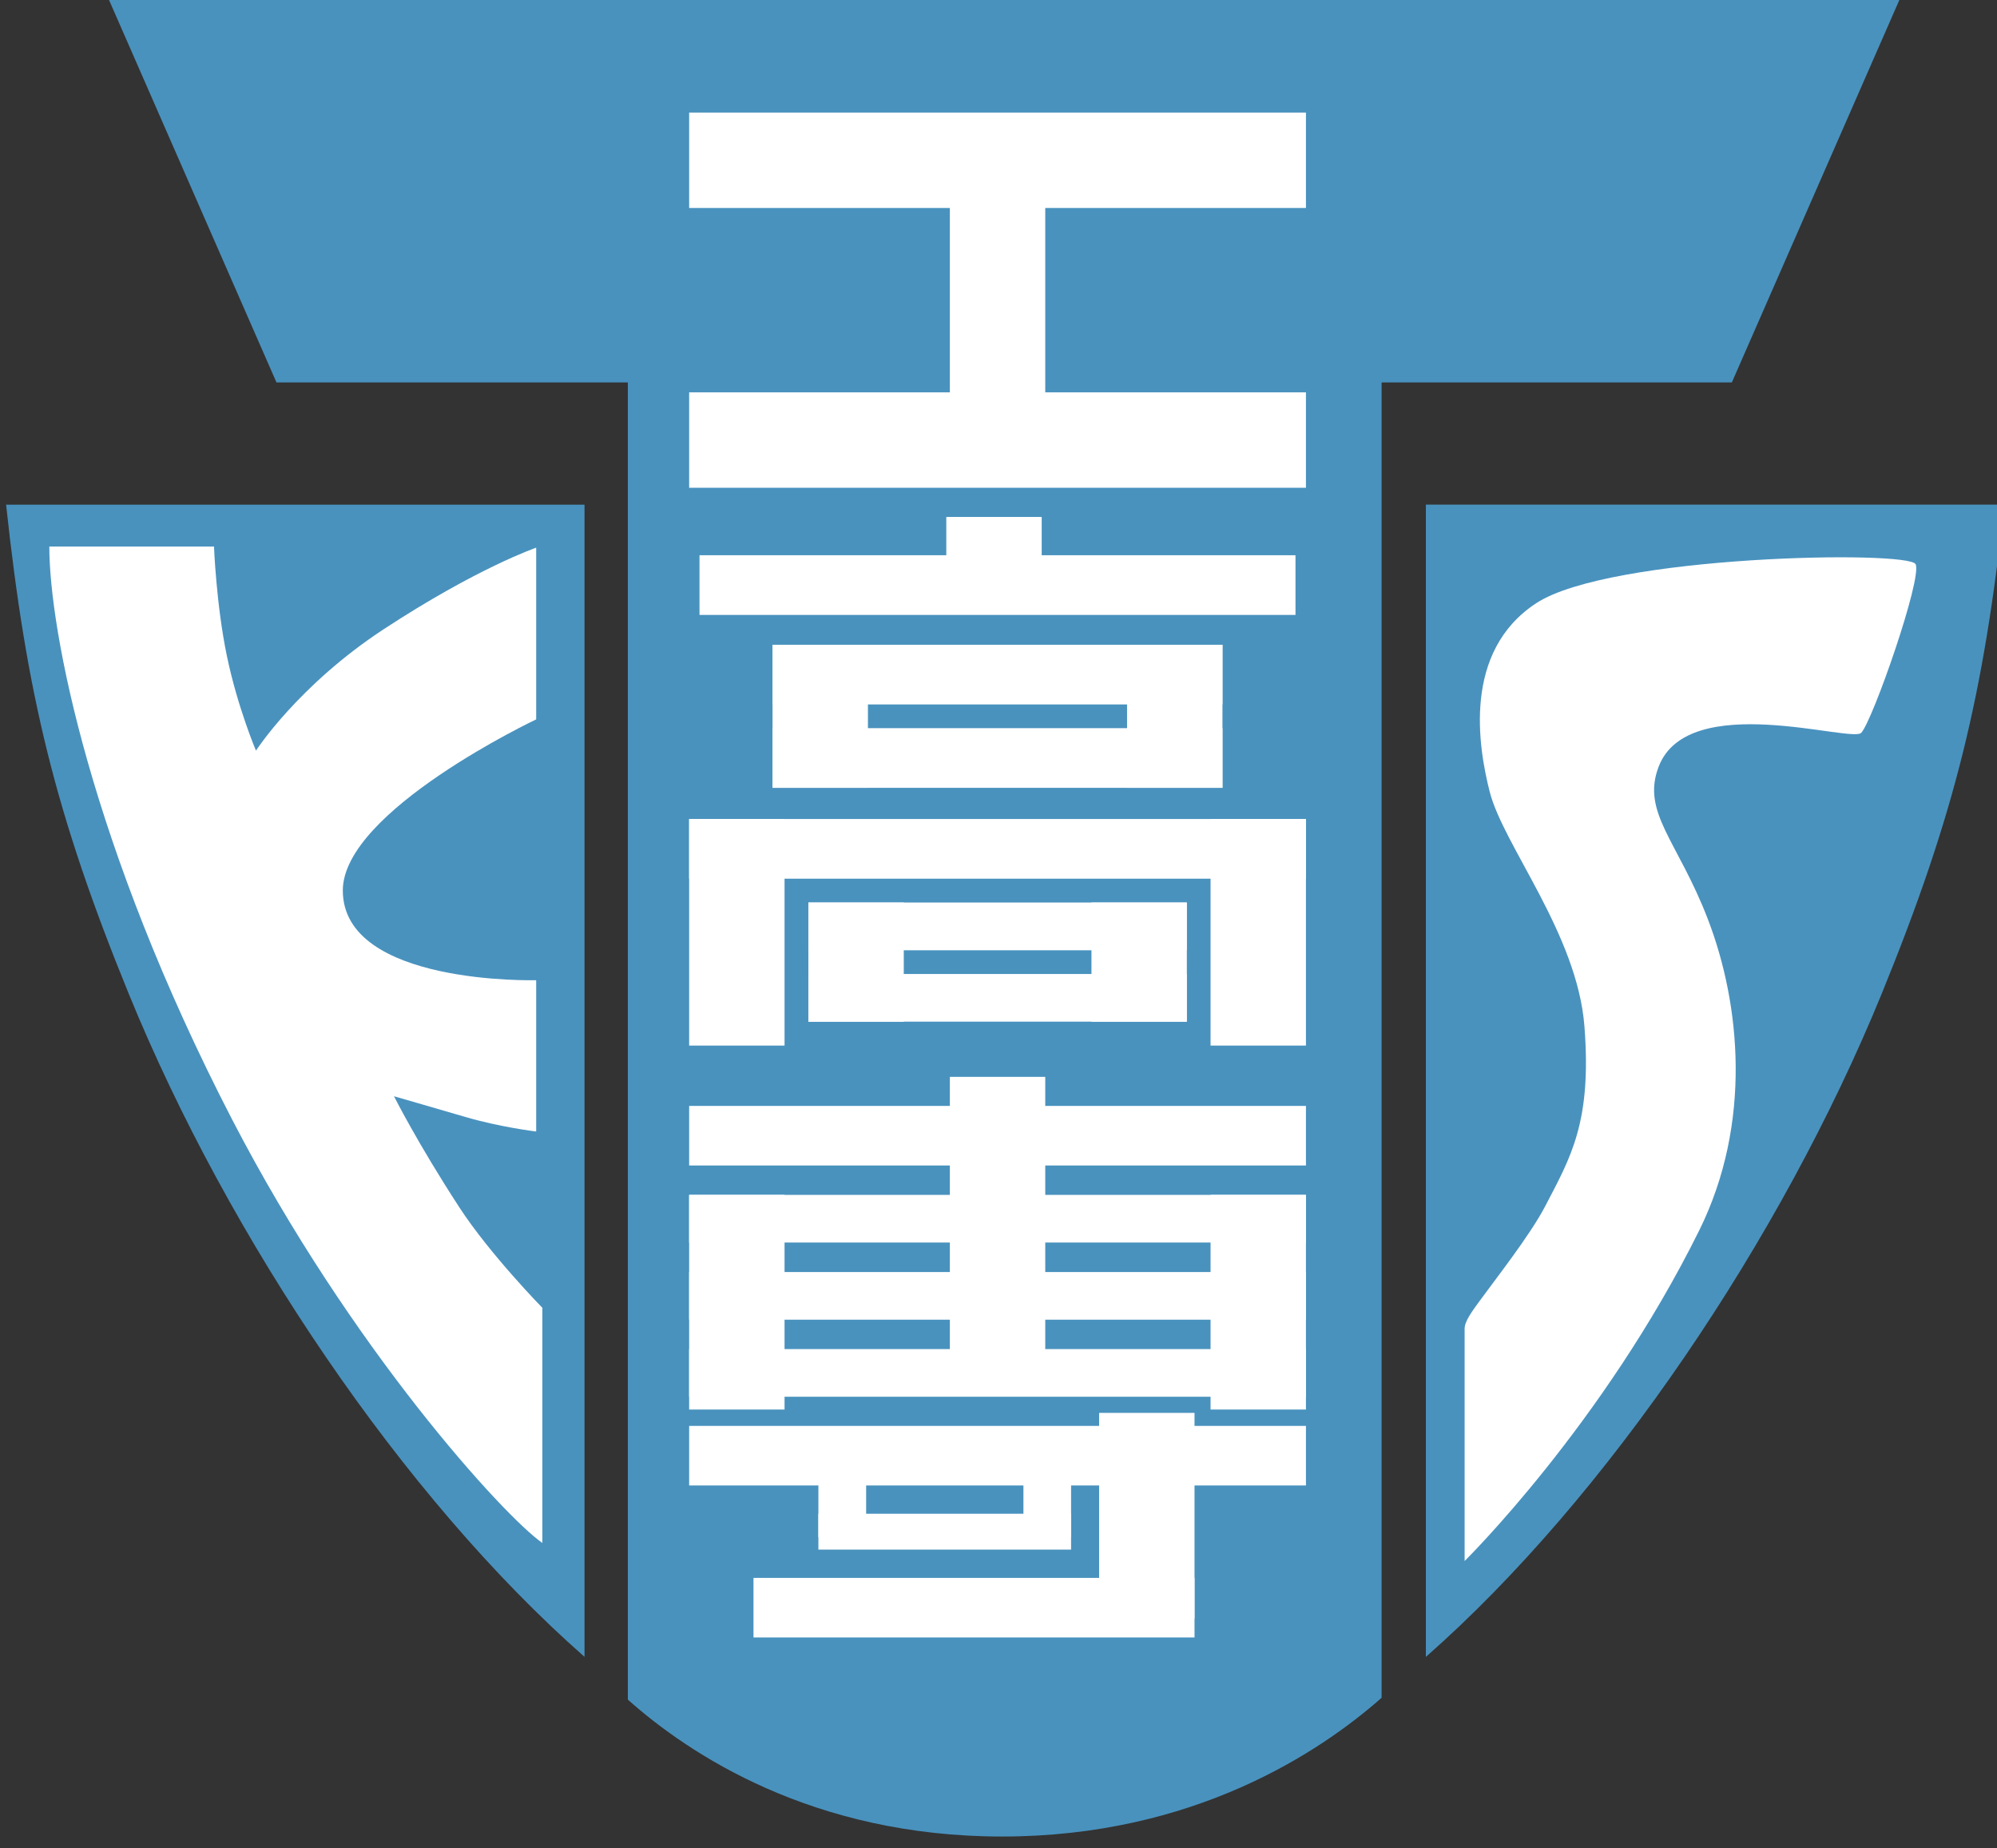 <?xml version="1.0" encoding="UTF-8" standalone="no"?>
<!-- Created with Inkscape (http://www.inkscape.org/) -->

<svg
   width="17.94mm"
   height="16.599mm"
   viewBox="0 0 17.94 16.599"
   version="1.1"
   id="svg5"
   inkscape:version="1.1 (c68e22c387, 2021-05-23)"
   sodipodi:docname="東京高専.svg"
   xmlns:inkscape="http://www.inkscape.org/namespaces/inkscape"
   xmlns:sodipodi="http://sodipodi.sourceforge.net/DTD/sodipodi-0.dtd"
   xmlns="http://www.w3.org/2000/svg"
   xmlns:svg="http://www.w3.org/2000/svg">
  <rect x="0" y="0" width="17.94" height="16.599" fill="#333333" stroke="none"/>
  <sodipodi:namedview
     id="namedview7"
     pagecolor="#ffffff"
     bordercolor="#666666"
     borderopacity="1.0"
     inkscape:pageshadow="2"
     inkscape:pageopacity="0.0"
     inkscape:pagecheckerboard="0"
     inkscape:document-units="mm"
     showgrid="false"
     fit-margin-top="0"
     fit-margin-left="0"
     fit-margin-right="0"
     fit-margin-bottom="0"
     inkscape:zoom="4.394379"
     inkscape:cx="39.823602"
     inkscape:cy="36.523932"
     inkscape:window-width="1920"
     inkscape:window-height="1057"
     inkscape:window-x="-8"
     inkscape:window-y="-8"
     inkscape:window-maximized="1"
     inkscape:current-layer="layer1" />
  <defs
     id="defs2">
    <clipPath
       clipPathUnits="userSpaceOnUse"
       id="clipPath840">
      <path
         d="m 136.745,841.89 -77.738,-553.137 981.494,-137.94 91.96,654.33 -261.468,36.747 z"
         id="path838" />
    </clipPath>
    <clipPath
       clipPathUnits="userSpaceOnUse"
       id="clipPath852">
      <path
         d="M 0,0 H 1190.552 V 841.89 H 0 Z"
         id="path850" />
    </clipPath>
    <clipPath
       clipPathUnits="userSpaceOnUse"
       id="clipPath1158">
      <path
         d="m 1132.705,783.649 v -20.907 h -65.602 v -11.52 h 65.602 v -20.908 h 10.346 v 53.335 z m -27.627,-63.681 h -1.199 c -13.881,0 -22.049,-0.101 -29.309,-7.361 v 0 c -5.226,-5.226 -8.106,-11.84 -8.106,-19.946 v 0 c 0,-8.108 2.88,-14.827 8.106,-20.054 v 0 c 7.467,-7.467 15.893,-7.253 30.508,-7.253 v 0 c 14.613,0 23.041,-0.214 30.507,7.253 v 0 c 5.226,5.227 8.106,11.946 8.106,20.054 v 0 c 0,8.106 -2.88,14.72 -8.106,19.946 v 0 c -7.26,7.261 -15.429,7.361 -29.308,7.361 v 0 z m -23.574,-38.614 c -2.88,2.667 -4.694,6.826 -4.694,11.307 v 0 c 0,4.48 1.814,8.64 4.694,11.305 v 0 c 4.054,3.735 8.32,4.482 23.574,4.482 v 0 c 15.253,0 19.52,-0.747 23.573,-4.482 v 0 c 2.88,-2.665 4.694,-6.825 4.694,-11.305 v 0 c 0,-4.481 -1.814,-8.64 -4.694,-11.307 v 0 c -4.053,-3.733 -8.32,-4.481 -23.573,-4.481 v 0 c -15.254,0 -19.52,0.748 -23.574,4.481 m -14.401,-33.067 v -11.52 h 22.082 l 15.36,-12.801 -37.442,-21.333 v -13.547 l 46.188,27.201 29.76,-24.641 v 14.08 l -38.187,31.041 h 38.187 v 11.52 z m 31.254,-83.521 h -31.254 v -11.52 h 31.254 l 44.694,-22.719 v 12.585 l -33.386,15.894 33.386,15.894 v 12.587 z m 6.721,-41.919 h -1.199 c -13.881,0 -22.049,-0.1 -29.309,-7.361 v 0 c -5.226,-5.227 -8.106,-11.841 -8.106,-19.947 v 0 c 0,-8.106 2.88,-14.827 8.106,-20.054 v 0 c 7.467,-7.466 15.893,-7.253 30.508,-7.253 v 0 c 14.613,0 23.041,-0.213 30.507,7.253 v 0 c 5.226,5.227 8.106,11.948 8.106,20.054 v 0 c 0,8.106 -2.88,14.72 -8.106,19.947 v 0 c -7.26,7.261 -15.429,7.361 -29.309,7.361 v 0 z m -23.574,-38.615 c -2.88,2.667 -4.694,6.828 -4.694,11.307 v 0 c 0,4.479 1.814,8.64 4.694,11.308 v 0 c 4.054,3.732 8.32,4.479 23.574,4.479 v 0 c 15.253,0 19.52,-0.747 23.573,-4.479 v 0 c 2.88,-2.668 4.694,-6.829 4.694,-11.308 v 0 c 0,-4.479 -1.814,-8.64 -4.694,-11.307 v 0 c -4.053,-3.733 -8.32,-4.48 -23.573,-4.48 v 0 c -15.254,0 -19.52,0.747 -23.574,4.48 m -14.401,-48.745 v -11.52 h 22.082 l 15.36,-12.799 -37.442,-21.335 v -13.548 l 46.188,27.202 29.76,-24.64 v 14.079 l -38.187,31.041 h 38.187 v 11.52 z m 37.975,-67.413 h -1.199 c -13.881,0 -22.049,-0.1 -29.309,-7.36 v 0 c -5.226,-5.228 -8.106,-11.841 -8.106,-19.947 v 0 c 0,-8.107 2.88,-14.828 8.106,-20.054 v 0 c 7.467,-7.466 15.893,-7.254 30.508,-7.254 v 0 c 14.613,0 23.041,-0.212 30.507,7.254 v 0 c 5.226,5.226 8.106,11.947 8.106,20.054 v 0 c 0,8.106 -2.88,14.719 -8.106,19.947 v 0 c -7.26,7.26 -15.429,7.36 -29.308,7.36 v 0 z m -23.574,-38.615 c -2.88,2.668 -4.694,6.828 -4.694,11.308 v 0 c 0,4.48 1.814,8.639 4.694,11.307 v 0 c 4.054,3.733 8.32,4.48 23.574,4.48 v 0 c 15.253,0 19.52,-0.747 23.573,-4.48 v 0 c 2.88,-2.668 4.694,-6.827 4.694,-11.307 v 0 c 0,-4.48 -1.814,-8.64 -4.694,-11.308 v 0 c -4.053,-3.733 -8.32,-4.479 -23.573,-4.479 v 0 c -15.254,0 -19.52,0.746 -23.574,4.479 m -15.04,-53.227 c 0,-15.893 8.321,-27.307 22.294,-27.307 v 0 c 6.507,0 11.946,2.026 15.573,6.187 v 0 c 2.88,3.201 4.587,7.146 5.654,14.186 v 0 l 1.279,8.641 c 0.534,3.521 1.814,6.613 3.521,8.534 v 0 c 1.814,2.026 4.267,2.88 7.039,2.88 v 0 c 6.721,0 11.841,-4.907 11.841,-13.867 v 0 c 0,-6.4 -1.387,-11.841 -5.867,-16.534 v 0 l 7.254,-7.362 c 6.08,6.508 8.639,13.549 8.639,23.575 v 0 c 0,15.787 -9.066,25.386 -22.293,25.386 v 0 c -6.187,0 -10.987,-1.812 -14.507,-5.545 v 0 c -3.093,-3.307 -5.226,-8.214 -6.08,-14.4 v 0 l -1.28,-8.96 c -0.639,-4.48 -1.387,-6.402 -3.2,-8.32 v 0 c -1.813,-2.027 -4.587,-2.987 -7.893,-2.987 v 0 c -7.361,0 -11.628,5.759 -11.628,15.68 v 0 c 0,7.786 1.708,13.866 7.254,19.413 v 0 l -7.573,7.68 c -7.36,-7.252 -10.027,-15.467 -10.027,-26.88 m 0.639,-42.774 v -48.534 h 10.347 v 37.014 h 22.828 v -31.575 h 10.239 v 31.575 h 22.188 v -37.014 h 10.346 v 48.534 z m 0,-64.32 v -11.52 h 53.442 l -53.442,-35.096 v -10.558 h 75.948 v 11.52 h -53.334 l 53.334,35.092 v 10.562 z"
         id="path1156" />
    </clipPath>
    <clipPath
       clipPathUnits="userSpaceOnUse"
       id="clipPath1222">
      <path
         d="M 170.078,168.106 H 425.196 V 305.292 H 170.078 Z"
         id="path1220" />
    </clipPath>
    <clipPath
       clipPathUnits="userSpaceOnUse"
       id="clipPath1238">
      <path
         d="M 170.078,168.106 H 425.196 V 305.292 H 170.078 Z"
         id="path1236" />
    </clipPath>
    <clipPath
       clipPathUnits="userSpaceOnUse"
       id="clipPath1274">
      <path
         d="M 170.078,168.106 H 425.196 V 305.292 H 170.078 Z"
         id="path1272" />
    </clipPath>
    <clipPath
       clipPathUnits="userSpaceOnUse"
       id="clipPath1298">
      <path
         d="M 170.078,168.106 H 425.196 V 305.292 H 170.078 Z"
         id="path1296" />
    </clipPath>
    <clipPath
       clipPathUnits="userSpaceOnUse"
       id="clipPath1330">
      <path
         d="M 170.078,168.106 H 425.196 V 305.292 H 170.078 Z"
         id="path1328" />
    </clipPath>
    <clipPath
       clipPathUnits="userSpaceOnUse"
       id="clipPath1888">
      <path
         d="M 0,0 H 1190.551 V 841.89 H 0 Z"
         id="path1886" />
    </clipPath>
    <clipPath
       clipPathUnits="userSpaceOnUse"
       id="clipPath1916">
      <path
         d="M 0,0 H 1190.551 V 841.89 H 0 Z"
         id="path1914" />
    </clipPath>
    <clipPath
       clipPathUnits="userSpaceOnUse"
       id="clipPath1936">
      <path
         d="M 0,0 H 1190.551 V 841.89 H 0 Z"
         id="path1934" />
    </clipPath>
    <clipPath
       clipPathUnits="userSpaceOnUse"
       id="clipPath2004">
      <path
         d="M 0,0 H 1190.551 V 841.89 H 0 Z"
         id="path2002" />
    </clipPath>
    <clipPath
       clipPathUnits="userSpaceOnUse"
       id="clipPath2030">
      <path
         d="M 0,0 H 1190.551 V 841.89 H 0 Z"
         id="path2028" />
    </clipPath>
  </defs>
  <g
     inkscape:label="レイヤー 1"
     inkscape:groupmode="layer"
     id="layer1"
     transform="translate(80.599,-62.417)">
    <g
       id="g1930"
       transform="matrix(0.353,0,0,-0.353,-166.361,244.804)">
      <g
         id="g1932"
         clip-path="url(#clipPath1936)">
        <g
           id="g1938"
           transform="translate(246.232,491.383)">
          <path
             d="M 0,0 C 2.54,-6.214 6.971,-12.797 11.595,-16.862 V 12.453 H -3.125 C -2.605,7.641 -1.878,4.597 0,0"
             style="fill:#4992be;fill-opacity:1;fill-rule:nonzero;stroke:none"
             id="path1940" />
        </g>
        <g
           id="g1942"
           transform="translate(293.959,503.837)">
          <path
             d="m 0,0 h -14.72 v -29.317 c 4.625,4.067 9.055,10.65 11.596,16.863 C -1.246,-7.857 -0.521,-4.812 0,0"
             style="fill:#4992be;fill-opacity:1;fill-rule:nonzero;stroke:none"
             id="path1944" />
        </g>
        <g
           id="g1946"
           transform="translate(245.585,517.001)">
          <path
             d="m 0,0 4.403,-10.055 h 8.942 v -33.514 c 1.552,-1.382 4.703,-3.483 9.523,-3.483 4.876,0 8.094,2.15 9.659,3.53 v 33.467 H 41.44 L 45.845,0 Z"
             style="fill:#4992be;fill-opacity:1;fill-rule:nonzero;stroke:none"
             id="path1948" />
        </g>
      </g>
    </g>
    <path
       d="m -74.408,69.773 h 5.541 v 0.536 h -5.541 z"
       style="fill:#ffffff;fill-opacity:1;fill-rule:nonzero;stroke:none;stroke-width:0.353"
       id="path1950" />
    <path
       d="m -73.659,68.208 h 4.042 v 0.536 h -4.042 z"
       style="fill:#ffffff;fill-opacity:1;fill-rule:nonzero;stroke:none;stroke-width:0.353"
       id="path1952" />
    <path
       d="m -73.659,68.957 h 4.042 v 0.536 h -4.042 z"
       style="fill:#ffffff;fill-opacity:1;fill-rule:nonzero;stroke:none;stroke-width:0.353"
       id="path1954" />
    <path
       d="m -73.337,70.523 h 3.399 v 0.429 h -3.399 z"
       style="fill:#ffffff;fill-opacity:1;fill-rule:nonzero;stroke:none;stroke-width:0.353"
       id="path1956" />
    <path
       d="m -73.337,71.165 h 3.399 v 0.428 h -3.399 z"
       style="fill:#ffffff;fill-opacity:1;fill-rule:nonzero;stroke:none;stroke-width:0.353"
       id="path1958" />
    <path
       d="m -74.408,72.35 h 5.541 v 0.535 h -5.541 z"
       style="fill:#ffffff;fill-opacity:1;fill-rule:nonzero;stroke:none;stroke-width:0.353"
       id="path1960" />
    <path
       d="m -74.408,73.149 h 5.541 v 0.428 h -5.541 z"
       style="fill:#ffffff;fill-opacity:1;fill-rule:nonzero;stroke:none;stroke-width:0.353"
       id="path1962" />
    <path
       d="m -74.408,75.224 h 5.541 v 0.535 h -5.541 z"
       style="fill:#ffffff;fill-opacity:1;fill-rule:nonzero;stroke:none;stroke-width:0.353"
       id="path1964" />
    <path
       d="m -73.83,76.589 h 3.962 v 0.535 h -3.962 z"
       style="fill:#ffffff;fill-opacity:1;fill-rule:nonzero;stroke:none;stroke-width:0.353"
       id="path1966" />
    <path
       d="m -74.408,74.534 h 5.541 v 0.428 h -5.541 z"
       style="fill:#ffffff;fill-opacity:1;fill-rule:nonzero;stroke:none;stroke-width:0.353"
       id="path1968" />
    <path
       d="m -74.408,73.842 h 5.541 v 0.428 h -5.541 z"
       style="fill:#ffffff;fill-opacity:1;fill-rule:nonzero;stroke:none;stroke-width:0.353"
       id="path1970" />
    <path
       d="m -72.066,72.089 h 0.857 v 2.81 h -0.857 z"
       style="fill:#ffffff;fill-opacity:1;fill-rule:nonzero;stroke:none;stroke-width:0.353"
       id="path1972" />
    <path
       d="m -74.315,67.404 h 5.354 v 0.536 h -5.354 z"
       style="fill:#ffffff;fill-opacity:1;fill-rule:nonzero;stroke:none;stroke-width:0.353"
       id="path1974" />
    <path
       d="m -72.098,67.06 h 0.857 v 0.643 h -0.857 z"
       style="fill:#ffffff;fill-opacity:1;fill-rule:nonzero;stroke:none;stroke-width:0.353"
       id="path1976" />
    <path
       d="m -74.408,69.773 h 0.857 v 2.035 h -0.857 z"
       style="fill:#ffffff;fill-opacity:1;fill-rule:nonzero;stroke:none;stroke-width:0.353"
       id="path1978" />
    <path
       d="m -73.659,68.208 h 0.857 v 1.285 h -0.857 z"
       style="fill:#ffffff;fill-opacity:1;fill-rule:nonzero;stroke:none;stroke-width:0.353"
       id="path1980" />
    <path
       d="m -73.337,70.523 h 0.857 v 1.071 h -0.857 z"
       style="fill:#ffffff;fill-opacity:1;fill-rule:nonzero;stroke:none;stroke-width:0.353"
       id="path1982" />
    <path
       d="m -70.794,70.523 h 0.857 v 1.071 h -0.857 z"
       style="fill:#ffffff;fill-opacity:1;fill-rule:nonzero;stroke:none;stroke-width:0.353"
       id="path1984" />
    <path
       d="m -70.474,68.208 h 0.857 v 1.285 h -0.857 z"
       style="fill:#ffffff;fill-opacity:1;fill-rule:nonzero;stroke:none;stroke-width:0.353"
       id="path1986" />
    <path
       d="m -69.724,69.773 h 0.857 v 2.035 h -0.857 z"
       style="fill:#ffffff;fill-opacity:1;fill-rule:nonzero;stroke:none;stroke-width:0.353"
       id="path1988" />
    <path
       d="m -70.725,75.107 h 0.857 v 1.846 h -0.857 z"
       style="fill:#ffffff;fill-opacity:1;fill-rule:nonzero;stroke:none;stroke-width:0.353"
       id="path1990" />
    <path
       d="m -73.247,76.335 h 2.27 v -0.322 h -2.27 z"
       style="fill:#ffffff;fill-opacity:1;fill-rule:nonzero;stroke:none;stroke-width:0.353"
       id="path1992" />
    <path
       d="m -73.247,75.369 h 0.429 v 0.853 h -0.429 z"
       style="fill:#ffffff;fill-opacity:1;fill-rule:nonzero;stroke:none;stroke-width:0.353"
       id="path1994" />
    <path
       d="m -71.405,75.369 h 0.428 v 0.853 h -0.428 z"
       style="fill:#ffffff;fill-opacity:1;fill-rule:nonzero;stroke:none;stroke-width:0.353"
       id="path1996" />
    <g
       id="g1998"
       transform="matrix(0.353,0,0,-0.353,-166.361,244.804)">
      <g
         id="g2000"
         clip-path="url(#clipPath2004)">
        <g
           id="g2006"
           transform="translate(256.597,502.742)">
          <path
             d="m 0,0 v -4.369 c 0,0 -4.921,-2.328 -4.921,-4.353 0,-2.418 4.921,-2.283 4.921,-2.283 v -3.85 c 0,0 -0.906,0.108 -1.805,0.371 -0.897,0.263 -1.813,0.526 -1.813,0.526 0,0 0.591,-1.181 1.665,-2.83 0.773,-1.187 2.11,-2.552 2.11,-2.552 v -5.984 c -0.968,0.675 -4.874,4.941 -7.896,10.777 -3.596,6.949 -4.651,12.454 -4.651,14.576 h 4.191 c 0,0 0.057,-1.489 0.329,-2.789 0.27,-1.3 0.739,-2.404 0.739,-2.404 0,0 1.073,1.661 3.25,3.089 C -1.489,-0.508 0,0 0,0"
             style="fill:#ffffff;fill-opacity:1;fill-rule:nonzero;stroke:none"
             id="path2008" />
        </g>
        <g
           id="g2010"
           transform="translate(282.046,501.329)">
          <path
             d="m 0,0 c -1.875,-1.23 -1.475,-3.648 -1.183,-4.796 0.347,-1.367 2.229,-3.622 2.411,-5.969 0.189,-2.433 -0.345,-3.323 -0.996,-4.573 -0.387,-0.745 -1.303,-1.907 -1.682,-2.43 -0.174,-0.24 -0.371,-0.5 -0.371,-0.691 v -5.911 c 0,0 3.519,3.461 5.972,8.415 1.351,2.732 1.046,5.761 0.22,7.911 -0.766,1.997 -1.703,2.719 -1.253,3.888 0.754,1.953 4.908,0.599 5.154,0.858 0.291,0.308 1.56,3.94 1.384,4.291 C 9.477,1.351 1.871,1.226 0,0"
             style="fill:#ffffff;fill-opacity:1;fill-rule:nonzero;stroke:none"
             id="path2012" />
        </g>
      </g>
    </g>
    <path
       d="m -74.408,65.941 h 5.541 v 0.857 h -5.541 z"
       style="fill:#ffffff;fill-opacity:1;fill-rule:nonzero;stroke:none;stroke-width:0.353"
       id="path2014" />
    <path
       d="m -72.066,63.697 h 0.857 v 2.885 h -0.857 z"
       style="fill:#ffffff;fill-opacity:1;fill-rule:nonzero;stroke:none;stroke-width:0.353"
       id="path2016" />
    <path
       d="m -74.408,63.428 h 5.541 v 0.857 h -5.541 z"
       style="fill:#ffffff;fill-opacity:1;fill-rule:nonzero;stroke:none;stroke-width:0.353"
       id="path2018" />
    <path
       d="m -69.724,73.149 h 0.857 v 1.928 h -0.857 z"
       style="fill:#ffffff;fill-opacity:1;fill-rule:nonzero;stroke:none;stroke-width:0.353"
       id="path2020" />
    <path
       d="m -74.408,73.149 h 0.857 v 1.928 h -0.857 z"
       style="fill:#ffffff;fill-opacity:1;fill-rule:nonzero;stroke:none;stroke-width:0.353"
       id="path2022" />
  </g>
</svg>
